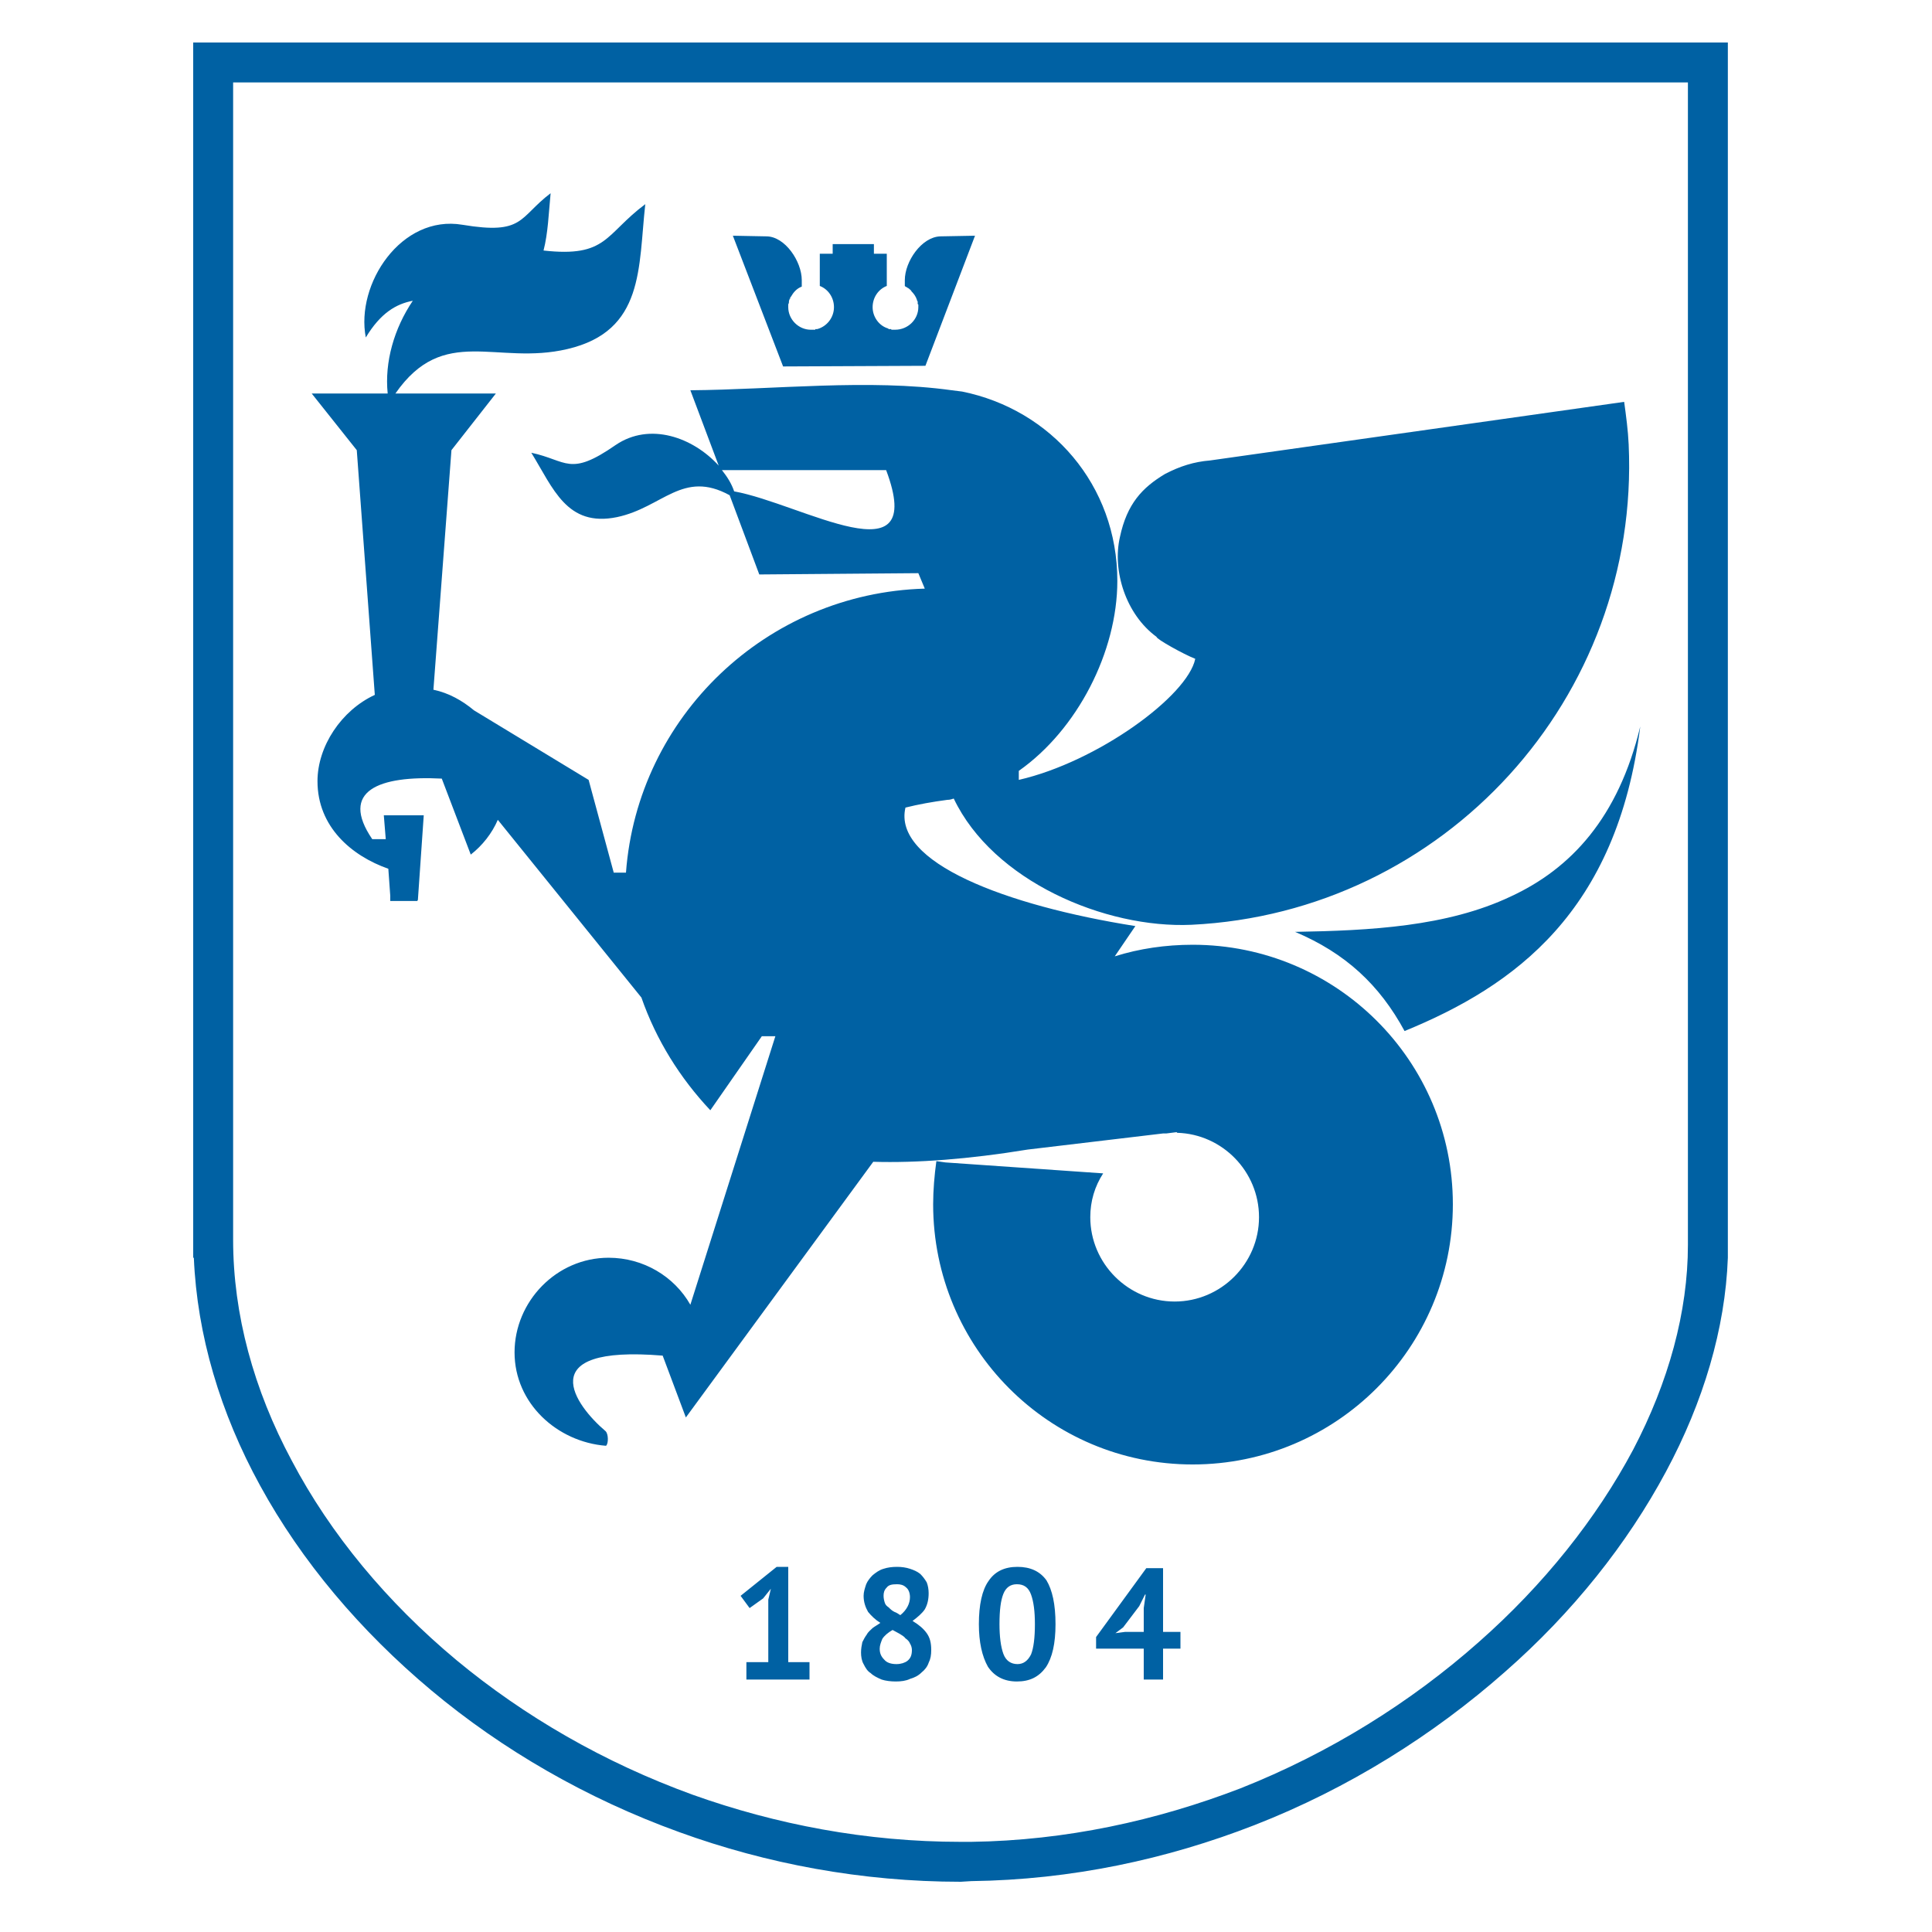 <?xml version="1.0" encoding="UTF-8"?>
<!DOCTYPE svg PUBLIC "-//W3C//DTD SVG 1.1//EN" "http://www.w3.org/Graphics/SVG/1.1/DTD/svg11.dtd">
<!-- Creator: CorelDRAW -->
<svg xmlns="http://www.w3.org/2000/svg" xml:space="preserve" width="30px" height="30px" version="1.1" style="shape-rendering:geometricPrecision; text-rendering:geometricPrecision; image-rendering:optimizeQuality; fill-rule:evenodd; clip-rule:evenodd"
viewBox="0 0 30 30"
 xmlns:xlink="http://www.w3.org/1999/xlink"
 xmlns:xodm="http://www.corel.com/coreldraw/odm/2003"
 xmlns:a="http://ns.adobe.com/AdobeSVGViewerExtensions/3.0/"
 enable-background="new 0 0 201 81">
 <defs>
  <style type="text/css">
   <![CDATA[
    .fil0 {fill:#0061A3}
   ]]>
  </style>
 </defs>
 <g id="Слой_x0020_1">
  <path class="fil0" d="M3.31 0.66l23.21 0 0.28 0 0.03 0 0 0.03 0 0.28 0 18.25 0 0.08 0 0.01 0 0 0 0.02 0 0 0 0.05 0 0.12 0 0.03 0 0c-0.04,1.1 -0.38,2.24 -0.96,3.32 -0.6,1.12 -1.45,2.19 -2.5,3.11 -1.11,0.98 -2.43,1.81 -3.89,2.38 -1.36,0.53 -2.84,0.85 -4.4,0.87l-0.16 0.01 0 0c-1.54,0 -3.02,-0.28 -4.37,-0.77 -1.44,-0.52 -2.75,-1.28 -3.85,-2.2 -1.11,-0.93 -2.02,-2.01 -2.66,-3.18 -0.62,-1.13 -0.98,-2.34 -1.03,-3.54l-0.01 0 0 -0.03 0 -0.25 0 -0.03 0 -18.25 0 -0.28 0 -0.03 0.03 0 0.28 0zm8.28 25.15l0.34 0 0 -0.97 0.04 -0.17 -0.12 0.15 -0.21 0.15 -0.14 -0.19 0.56 -0.45 0.18 0 0 1.48 0.33 0 0 0.27 -0.98 0 0 -0.27zm1.78 -0.15c0,-0.06 0.01,-0.11 0.02,-0.16 0.02,-0.04 0.04,-0.08 0.07,-0.12 0.02,-0.04 0.06,-0.07 0.09,-0.1 0.04,-0.03 0.08,-0.05 0.12,-0.08 -0.08,-0.05 -0.14,-0.11 -0.19,-0.17 -0.04,-0.07 -0.07,-0.15 -0.07,-0.25 0,-0.06 0.02,-0.12 0.04,-0.18 0.02,-0.05 0.06,-0.1 0.1,-0.14 0.05,-0.04 0.1,-0.08 0.17,-0.1 0.06,-0.02 0.13,-0.03 0.21,-0.03 0.07,0 0.14,0.01 0.2,0.03 0.06,0.02 0.11,0.04 0.16,0.08 0.04,0.04 0.07,0.08 0.1,0.13 0.02,0.05 0.03,0.11 0.03,0.17 0,0.1 -0.02,0.18 -0.06,0.25 -0.04,0.06 -0.11,0.12 -0.19,0.18 0.1,0.06 0.17,0.12 0.22,0.19 0.05,0.07 0.07,0.15 0.07,0.26 0,0.08 -0.01,0.14 -0.04,0.2 -0.02,0.06 -0.06,0.11 -0.11,0.15 -0.05,0.05 -0.11,0.08 -0.18,0.1 -0.06,0.03 -0.14,0.04 -0.22,0.04 -0.08,0 -0.16,-0.01 -0.22,-0.03 -0.07,-0.03 -0.13,-0.06 -0.17,-0.1 -0.05,-0.03 -0.08,-0.08 -0.11,-0.14 -0.03,-0.05 -0.04,-0.12 -0.04,-0.18zm0.79 -0.04c0,-0.03 -0.01,-0.07 -0.03,-0.1 -0.01,-0.03 -0.04,-0.06 -0.07,-0.08 -0.02,-0.03 -0.06,-0.05 -0.09,-0.07 -0.04,-0.02 -0.07,-0.04 -0.11,-0.06 -0.07,0.04 -0.13,0.09 -0.16,0.14 -0.02,0.05 -0.04,0.1 -0.04,0.15 0,0.07 0.02,0.12 0.07,0.17 0.04,0.05 0.11,0.07 0.19,0.07 0.07,0 0.13,-0.02 0.17,-0.05 0.05,-0.04 0.07,-0.09 0.07,-0.17zm-0.44 -0.84c0,0.04 0.01,0.08 0.02,0.11 0.01,0.03 0.03,0.05 0.06,0.07 0.03,0.03 0.05,0.05 0.09,0.07 0.03,0.01 0.06,0.03 0.09,0.05 0.1,-0.08 0.15,-0.18 0.15,-0.28 0,-0.06 -0.02,-0.12 -0.06,-0.15 -0.04,-0.04 -0.09,-0.05 -0.14,-0.05 -0.08,0 -0.13,0.01 -0.16,0.05 -0.04,0.04 -0.05,0.08 -0.05,0.13zm1.48 0.44c0,-0.3 0.05,-0.53 0.15,-0.67 0.1,-0.15 0.25,-0.22 0.45,-0.22 0.2,0 0.35,0.07 0.45,0.21 0.09,0.15 0.14,0.37 0.14,0.68 0,0.3 -0.05,0.52 -0.15,0.67 -0.11,0.15 -0.25,0.22 -0.45,0.22 -0.2,0 -0.35,-0.08 -0.45,-0.23 -0.09,-0.16 -0.14,-0.38 -0.14,-0.66zm0.32 0c0,0.19 0.02,0.35 0.06,0.46 0.04,0.11 0.12,0.16 0.22,0.16 0.09,0 0.16,-0.05 0.21,-0.15 0.04,-0.1 0.06,-0.26 0.06,-0.47 0,-0.2 -0.02,-0.35 -0.06,-0.46 -0.04,-0.11 -0.11,-0.16 -0.22,-0.16 -0.1,0 -0.17,0.05 -0.21,0.15 -0.04,0.1 -0.06,0.25 -0.06,0.47zm2.81 0.38l-0.27 0 0 0.48 -0.3 0 0 -0.48 -0.74 0 0 -0.18 0.78 -1.07 0.26 0 0 0.99 0.27 0 0 0.26zm-0.57 -0.63l0.03 -0.21 -0.01 0 -0.09 0.18 -0.25 0.33 -0.12 0.09 0.15 -0.02 0.29 0 0 -0.37zm-6.43 -17.28c-0.73,-0.4 -1.04,0.19 -1.75,0.34 -0.78,0.16 -0.99,-0.45 -1.33,-1 0.56,0.12 0.59,0.38 1.31,-0.12 0.53,-0.36 1.2,-0.12 1.6,0.32l-0.44 -1.17c1.3,-0.01 2.77,-0.18 4.06,0l0.16 0.02c1.38,0.28 2.41,1.45 2.41,2.94 0,1.1 -0.62,2.31 -1.53,2.95l0 0.14c1.22,-0.28 2.62,-1.3 2.74,-1.88 -0.18,-0.07 -0.61,-0.31 -0.6,-0.34 -0.48,-0.35 -0.69,-1.03 -0.57,-1.55 0.11,-0.52 0.35,-0.77 0.7,-0.98 0.23,-0.12 0.45,-0.19 0.7,-0.21l6.43 -0.91c0.03,0.22 0.06,0.44 0.07,0.66 0.18,3.93 -2.86,7.27 -6.79,7.46 -1.34,0.06 -3.08,-0.68 -3.69,-1.96 -0.03,0.01 -0.06,0.02 -0.1,0.02 -0.23,0.03 -0.45,0.07 -0.65,0.12 -0.2,0.85 1.55,1.52 3.57,1.84l-0.32 0.47c0.38,-0.12 0.79,-0.18 1.21,-0.18 2.23,0 4.04,1.8 4.04,4.03 0,2.23 -1.81,4.04 -4.04,4.04 -2.23,0 -4.03,-1.81 -4.03,-4.04 0,-0.22 0.02,-0.45 0.05,-0.67l0.14 0.02 2.45 0.17c-0.13,0.2 -0.2,0.43 -0.2,0.68 0,0.72 0.59,1.31 1.31,1.31 0.72,0 1.31,-0.59 1.31,-1.31 0,-0.71 -0.57,-1.29 -1.27,-1.31l-0.01 -0.01 -0.16 0.02c-0.01,0 -0.03,0 -0.05,0l-2.1 0.25c-0.92,0.15 -1.72,0.21 -2.4,0.19l-2.91 3.97 -0.36 -0.96c-2.06,-0.17 -1.35,0.78 -0.89,1.17 0.05,0.04 0.05,0.2 0.01,0.23 -0.76,-0.06 -1.42,-0.66 -1.42,-1.45 0,-0.79 0.65,-1.47 1.46,-1.47 0.54,0 1.02,0.29 1.27,0.73l1.32 -4.17 -0.21 0 -0.8 1.15c-0.47,-0.5 -0.84,-1.09 -1.07,-1.75l-2.23 -2.76c-0.09,0.21 -0.24,0.4 -0.42,0.54l-0.45 -1.18c-0.98,-0.05 -1.59,0.19 -1.08,0.94l0.21 0 -0.03 -0.37 0.62 0 -0.09 1.3 0 0.01 0 0 -0.01 0.02 -0.42 0 0 -0.08 -0.03 -0.42c-0.57,-0.2 -1.1,-0.65 -1.1,-1.36 0,-0.54 0.37,-1.1 0.89,-1.34l-0.28 -3.8 -0.7 -0.88 1.18 0c-0.05,-0.49 0.1,-1.01 0.39,-1.44 -0.26,0.05 -0.5,0.19 -0.73,0.57 -0.16,-0.83 0.55,-1.91 1.5,-1.75 0.96,0.16 0.87,-0.11 1.37,-0.49 -0.03,0.31 -0.04,0.62 -0.11,0.89 0.99,0.11 0.95,-0.25 1.58,-0.72 -0.11,0.98 -0.01,1.97 -1.21,2.25 -1.1,0.26 -1.92,-0.39 -2.67,0.69l0.13 0 1.43 0 -0.69 0.88 -0.28 3.72c0.24,0.05 0.45,0.17 0.63,0.32l1.78 1.08 0.39 1.44 0.19 0c0.18,-2.42 2.18,-4.34 4.64,-4.41l-0.1 -0.24 -2.47 0.02 -0.46 -1.23zm-0.12 -0.39c0.08,0.1 0.15,0.21 0.19,0.33 1.05,0.19 3.01,1.4 2.36,-0.33l-2.55 0zm1.72 -3.51l0.64 0 0 0.15 0.2 0 0 0.5c-0.13,0.05 -0.22,0.18 -0.22,0.33 0,0.15 0.1,0.29 0.24,0.33l0 0 0.01 0.01 0 0 0 0 0 0 0.01 0 0 0 0.01 0 0 0 0 0 0 0 0 0 0 0 0.01 0 0 0 0 0 0 0 0.01 0 0 0 0 0.01 0 0 0.01 0 0 0 0 0 0 0 0 0 0 0 0.01 0 0 0 0 0 0 0 0 0 0.01 0 0 0 0 0 0 0 0.01 0 0 0 0 0 0 0 0.01 0 0 0 0 0 0.01 0 0 0 0 0 0 0c0.2,0 0.36,-0.16 0.36,-0.35l0 -0.01 0 0 0 -0.01 0 -0.01c0,0 0,0 0,-0.01l0 0 0 0 -0.01 -0.01 0 0c0,-0.01 0,-0.01 0,-0.02l0 0 0 -0.01 0 0 0 -0.01 -0.01 -0.01 0 0 0 -0.01 0 0 0 0c-0.02,-0.06 -0.05,-0.1 -0.09,-0.14l0 0 0 -0.01 -0.01 0 0 -0.01 0 0 -0.01 0 0 -0.01 0 0 0 0 -0.01 0 0 0 0 0c0,-0.01 -0.01,-0.01 -0.01,-0.01l0 0 0 0 -0.01 -0.01 0 0 0 0 -0.01 0 0 0c0,-0.01 -0.01,-0.01 -0.01,-0.01 -0.01,0 -0.01,-0.01 -0.02,-0.01l0 0 0 0 0 0 -0.01 -0.01 0 -0.09c0,-0.29 0.26,-0.67 0.55,-0.68l0.54 -0.01 -0.77 2.02 -2.21 0.01 -0.78 -2.03 0.52 0.01c0.29,0 0.55,0.39 0.55,0.68l0 0.1c-0.08,0.03 -0.13,0.09 -0.17,0.16l0 0 0 0 0 0 -0.01 0.01 0 0 0 0 0 0.01 0 0 0 0.01 0 0 -0.01 0 0 0.01 0 0 0 0c-0.01,0.02 -0.01,0.03 -0.01,0.05 0,0.01 -0.01,0.02 -0.01,0.03l0 0c0,0.01 0,0.01 0,0.02l0 0 0 0 0 0.01 0 0 0 0.01c0,0.19 0.16,0.35 0.35,0.35l0.01 0 0 0 0 0 0 0 0 0 0.01 0 0 0 0.01 0 0 0 0 0 0.01 0 0 0 0 0 0 0 0.01 0 0 0 0 0 0 0 0 0 0.01 0 0 0 0 0 0 0 0 0 0 0 0.01 0 0 0 0 -0.01 0 0 0 0 0.01 0 0 0 0 0 0 0 0.01 0 0.01 0 0 0c0.15,-0.04 0.26,-0.18 0.26,-0.34 0,-0.15 -0.09,-0.28 -0.22,-0.33l0 -0.5 0.2 0 0 -0.15zm8.88 12.22c1.71,-0.7 3.3,-1.85 3.66,-4.73 -0.34,1.42 -1.08,2.21 -2.01,2.64 -0.99,0.47 -2.19,0.53 -3.35,0.55 0.78,0.33 1.31,0.82 1.7,1.54zm4.4 -14.73l-22.59 0 0 17.63 0 0 0 0.03 0 0.2 0 0.08 0 0 0 0.03c0,1.16 0.32,2.33 0.91,3.43 0.6,1.14 1.48,2.2 2.56,3.1 1.05,0.87 2.29,1.59 3.67,2.09 1.29,0.46 2.69,0.73 4.16,0.73l0.16 0c1.47,-0.02 2.88,-0.33 4.18,-0.83 1.39,-0.55 2.65,-1.34 3.7,-2.27 1.01,-0.89 1.83,-1.92 2.4,-2.99 0.55,-1.05 0.85,-2.14 0.85,-3.18 0,-0.05 0,-0.06 0,-0.06l0 -0.02 0 0 0 0 0 -0.03 0 -0.05 0 0 0 -0.23 0 -0.03 0 0 0 -17.63z"/>
 </g>
</svg>
